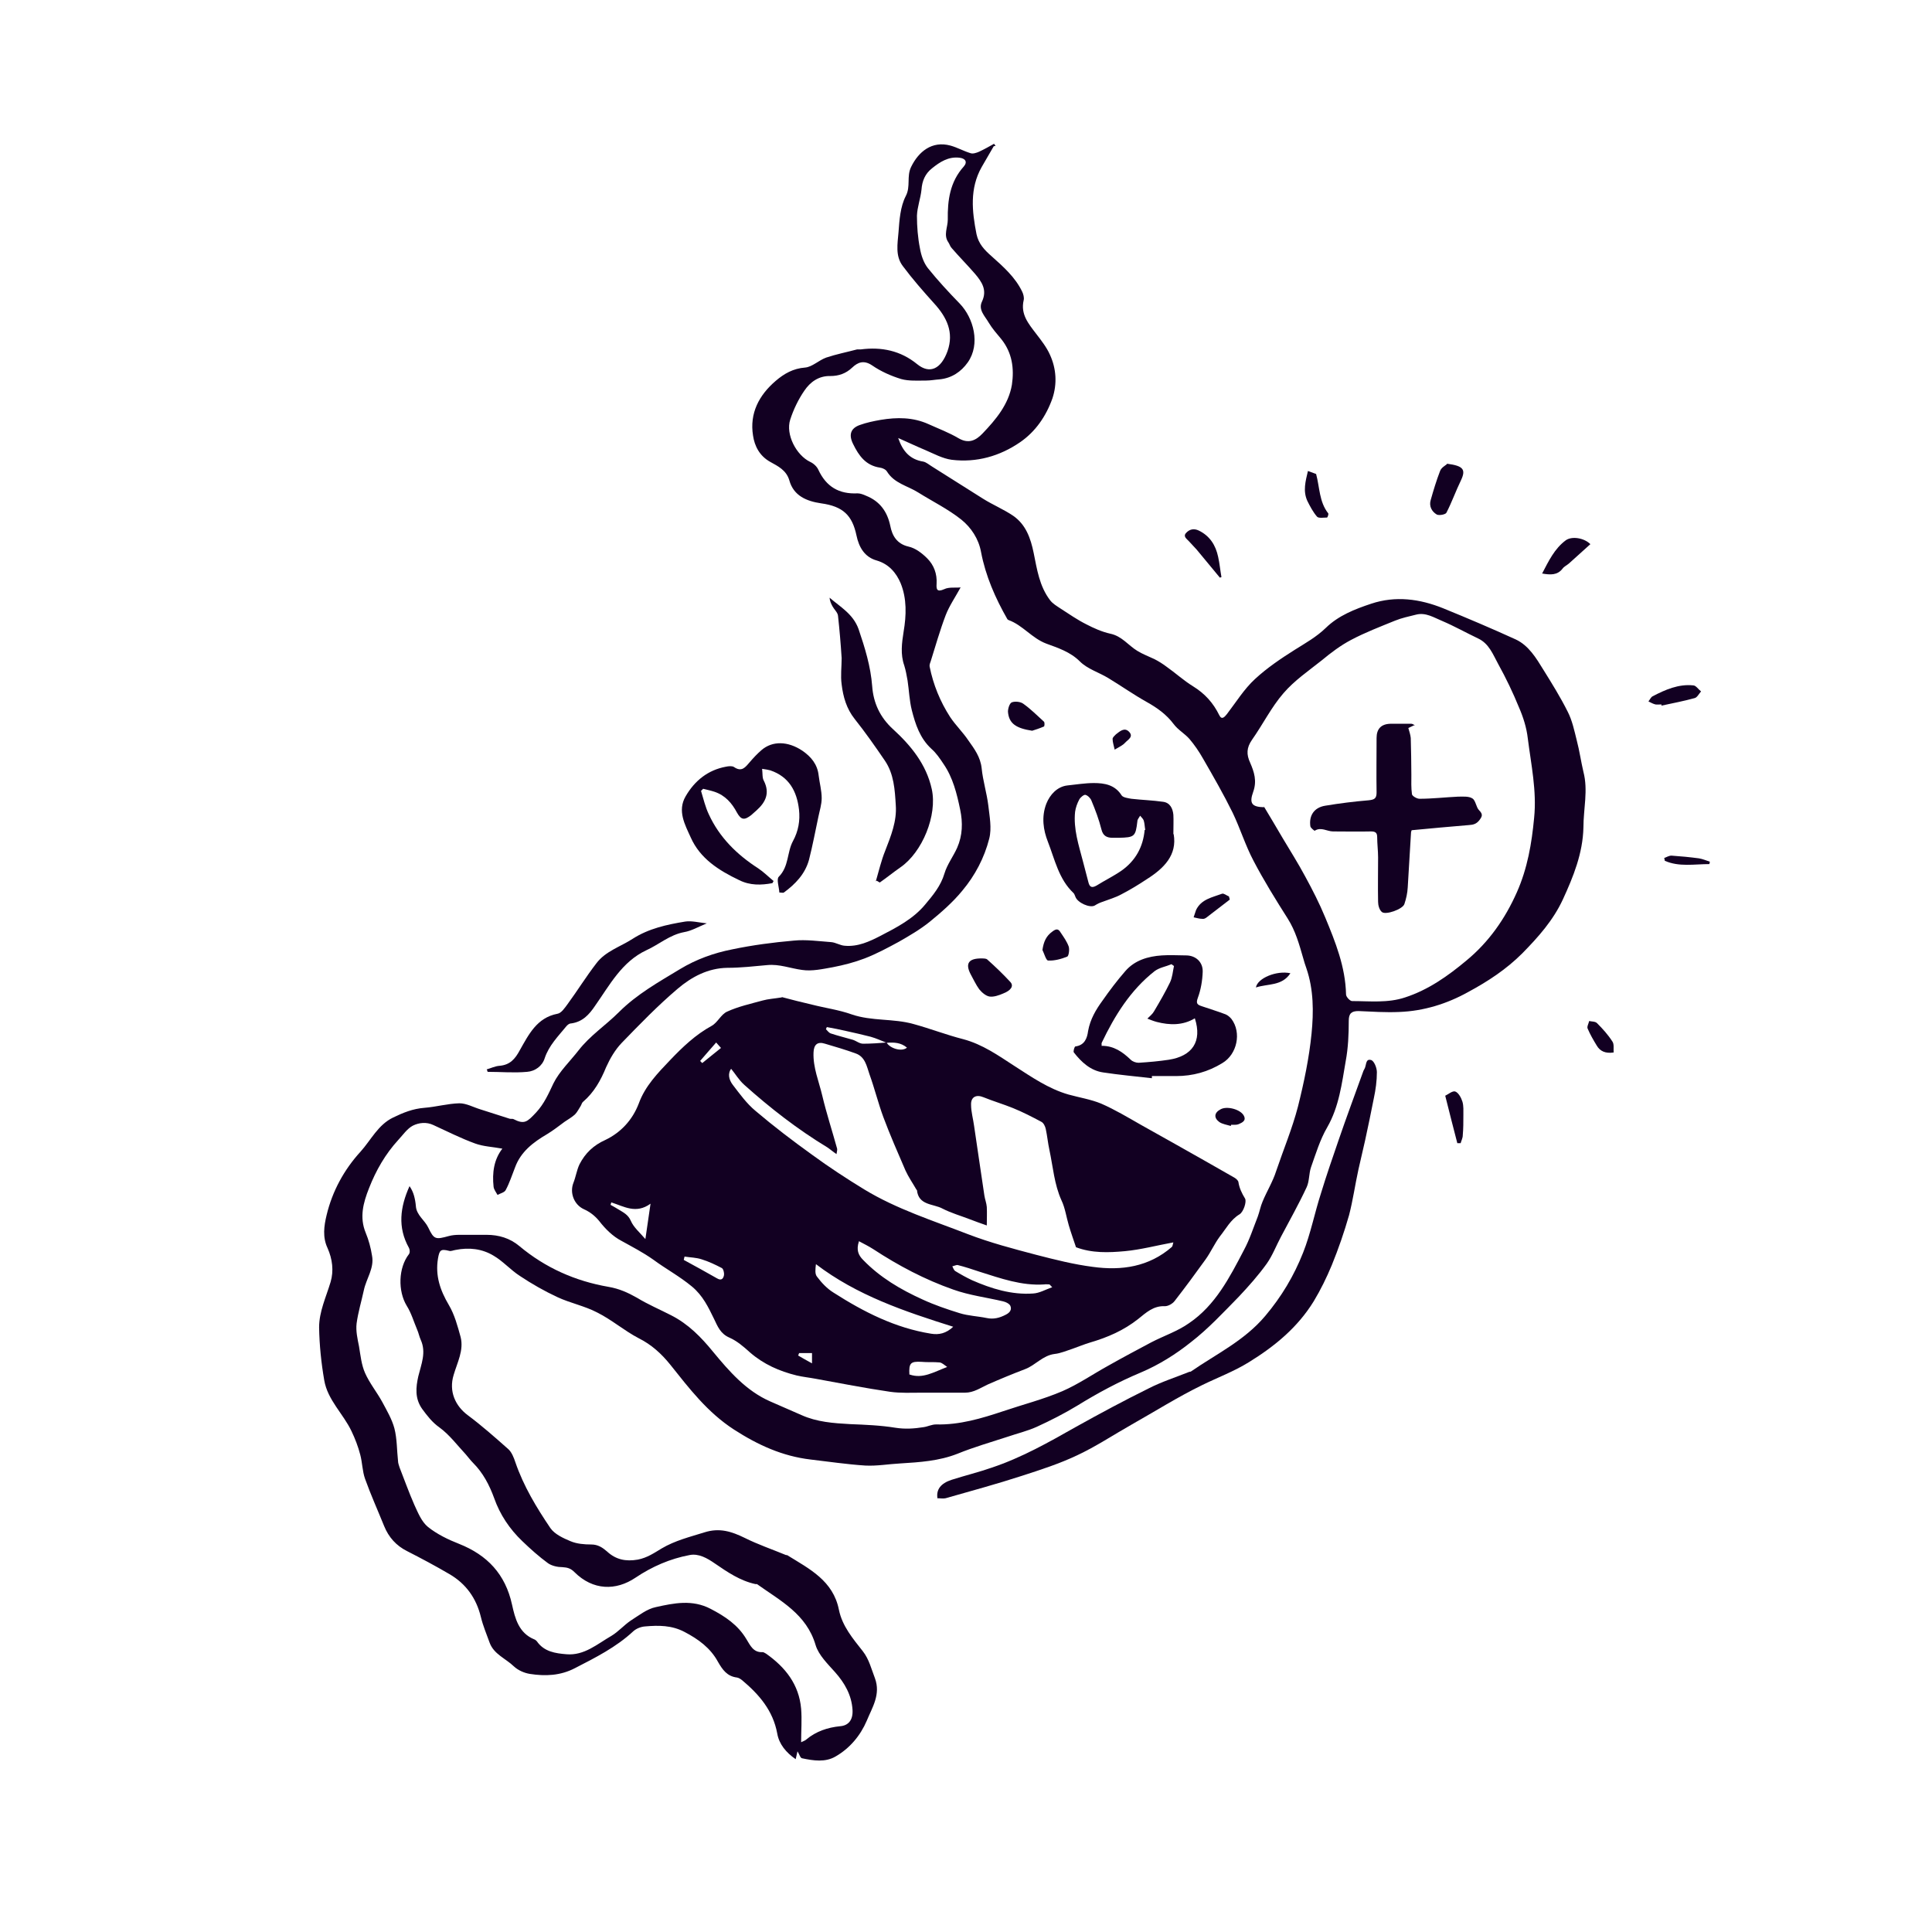 <svg xmlns="http://www.w3.org/2000/svg" fill="none" viewBox="0 0 250 250" height="250" width="250">
<path fill="#120022" d="M128.591 18.919C128.082 19.819 127.534 20.719 127.026 21.619C125.46 24.397 125.773 27.332 126.36 30.305C126.634 31.558 127.378 32.34 128.317 33.162C129.804 34.492 131.369 35.862 132.269 37.74C132.425 38.053 132.543 38.523 132.465 38.836C132.034 40.675 133.091 41.888 134.069 43.179C134.734 44.04 135.438 44.94 135.869 45.918C136.691 47.718 136.808 49.675 136.182 51.553C135.36 53.862 133.991 55.857 131.995 57.227C129.373 59.027 126.36 59.888 123.152 59.496C121.978 59.34 120.843 58.714 119.747 58.244C118.613 57.775 117.478 57.227 116.226 56.679C116.813 58.401 117.752 59.457 119.473 59.731C119.865 59.809 120.256 60.162 120.647 60.396C122.839 61.766 125.03 63.175 127.221 64.544C128.473 65.327 129.882 65.914 131.095 66.735C132.738 67.87 133.365 69.631 133.756 71.548C134.186 73.661 134.499 75.853 135.869 77.653C136.221 78.122 136.769 78.435 137.238 78.748C138.334 79.453 139.391 80.196 140.564 80.783C141.543 81.292 142.599 81.761 143.656 81.996C145.182 82.309 146.004 83.522 147.177 84.226C147.882 84.657 148.625 84.931 149.369 85.283C149.917 85.557 150.464 85.909 150.934 86.261C152.108 87.083 153.164 88.061 154.377 88.805C155.903 89.744 156.999 90.957 157.782 92.561C158.095 93.187 158.447 92.796 158.76 92.405C159.934 90.879 160.99 89.157 162.399 87.865C163.964 86.418 165.764 85.205 167.564 84.07C168.934 83.209 170.342 82.427 171.555 81.253C173.199 79.648 175.312 78.826 177.425 78.122C180.594 77.066 183.725 77.496 186.738 78.709C189.907 80 193.038 81.331 196.129 82.74C197.811 83.522 198.79 85.165 199.729 86.692C200.824 88.453 201.92 90.213 202.859 92.091C203.446 93.226 203.72 94.557 204.033 95.809C204.385 97.139 204.581 98.548 204.894 99.878C205.52 102.265 204.894 104.652 204.894 107.078C204.816 110.404 203.603 113.417 202.233 116.391C200.981 119.091 199.064 121.243 196.99 123.356C194.916 125.43 192.529 126.995 189.985 128.365C187.246 129.891 184.233 130.83 181.064 130.948C179.303 131.026 177.542 130.908 175.781 130.83C174.881 130.83 174.529 131.143 174.529 132.082C174.529 133.843 174.451 135.604 174.138 137.287C173.629 140.221 173.277 143.195 171.751 145.856C170.812 147.46 170.264 149.299 169.638 151.06C169.364 151.882 169.442 152.821 169.09 153.604C168.073 155.795 166.899 157.869 165.764 160.021C165.138 161.195 164.668 162.447 163.925 163.504C162.829 165.03 161.577 166.438 160.286 167.808C158.29 169.843 156.334 171.956 154.103 173.677C152.147 175.242 149.956 176.612 147.647 177.59C144.751 178.803 142.051 180.251 139.391 181.895C137.708 182.912 135.947 183.812 134.147 184.634C132.934 185.181 131.604 185.495 130.352 185.925C128.199 186.629 126.008 187.255 123.895 188.116C121.508 189.055 119.004 189.212 116.5 189.368C114.974 189.447 113.487 189.721 111.961 189.642C109.574 189.486 107.226 189.134 104.878 188.86C101.239 188.429 98.07 186.981 94.978 184.986C91.535 182.755 89.187 179.664 86.722 176.573C85.587 175.164 84.296 173.99 82.652 173.169C80.774 172.19 79.17 170.782 77.291 169.843C75.648 168.982 73.809 168.63 72.126 167.847C70.444 167.064 68.8 166.125 67.274 165.108C66.061 164.325 65.083 163.19 63.87 162.486C62.383 161.586 60.7 161.391 58.94 161.743C58.666 161.782 58.353 161.938 58.118 161.86C57.022 161.586 56.866 161.743 56.67 162.877C56.318 165.069 56.944 166.947 58.079 168.864C58.822 170.117 59.214 171.603 59.605 173.012C60.035 174.734 59.174 176.299 58.705 177.903C58.04 180.055 58.94 181.934 60.505 183.108C62.344 184.477 64.066 186.003 65.787 187.529C66.218 187.921 66.492 188.625 66.687 189.212C67.744 192.303 69.426 195.081 71.226 197.742C71.774 198.525 72.87 199.033 73.809 199.425C74.631 199.777 75.609 199.855 76.509 199.855C77.37 199.855 77.957 200.246 78.544 200.755C79.678 201.812 80.97 202.086 82.535 201.812C83.748 201.577 84.648 200.951 85.626 200.364C87.348 199.347 89.265 198.877 91.143 198.29C93.1 197.664 94.665 198.173 96.348 198.994C98.07 199.855 99.909 200.481 101.709 201.225C101.787 201.225 101.865 201.225 101.904 201.264C104.761 203.025 107.813 204.551 108.556 208.307C108.987 210.42 110.356 212.025 111.648 213.668C112.469 214.725 112.743 215.938 113.213 217.151C113.995 219.264 112.861 220.946 112.156 222.668C111.334 224.585 109.965 226.229 108.126 227.285C106.795 228.068 105.269 227.833 103.782 227.52C103.548 227.481 103.43 226.972 103.195 226.62C103.117 226.972 103.039 227.285 102.961 227.637C101.708 226.777 100.809 225.681 100.574 224.311C100.026 221.337 98.226 219.264 96.035 217.424C95.839 217.268 95.604 217.111 95.37 217.072C94.078 216.916 93.491 216.055 92.904 215.038C91.926 213.238 90.361 212.103 88.561 211.164C86.917 210.303 85.235 210.303 83.474 210.459C82.926 210.498 82.339 210.733 81.948 211.085C79.718 213.159 77.057 214.49 74.396 215.859C72.518 216.838 70.561 216.916 68.566 216.603C67.822 216.485 67.04 216.133 66.492 215.625C65.435 214.607 63.909 214.059 63.361 212.572C62.97 211.477 62.5 210.381 62.227 209.246C61.639 206.82 60.309 204.942 58.157 203.69C56.357 202.633 54.518 201.655 52.679 200.716C51.27 200.012 50.292 198.916 49.705 197.468C48.883 195.434 47.983 193.438 47.24 191.364C46.888 190.386 46.888 189.251 46.614 188.234C46.34 187.177 45.949 186.16 45.479 185.181C44.422 182.951 42.388 181.151 41.957 178.608C41.566 176.338 41.331 174.069 41.292 171.76C41.292 169.725 42.192 167.847 42.779 165.89C43.209 164.443 43.014 162.917 42.388 161.508C41.722 160.099 41.918 158.651 42.27 157.204C43.014 154.112 44.54 151.334 46.653 149.025C48.022 147.499 48.922 145.543 50.879 144.604C52.17 143.978 53.422 143.469 54.909 143.352C56.435 143.234 57.922 142.804 59.448 142.765C60.348 142.765 61.248 143.273 62.148 143.547C63.4 143.939 64.692 144.369 65.944 144.76C66.1 144.799 66.296 144.76 66.413 144.799C67.861 145.543 68.213 145.191 69.387 143.939C70.405 142.843 70.992 141.513 71.618 140.182C72.4 138.617 73.77 137.326 74.865 135.917C76.352 134 78.387 132.669 80.07 130.987C82.418 128.639 85.235 127.074 88.013 125.391C90.087 124.139 92.356 123.317 94.743 122.848C97.365 122.3 100.026 121.948 102.726 121.713C104.291 121.556 105.935 121.791 107.539 121.909C108.126 121.948 108.713 122.339 109.3 122.378C111.021 122.535 112.508 121.83 113.956 121.087C116.069 119.991 118.182 118.896 119.708 117.056C120.726 115.843 121.743 114.63 122.213 113.026C122.565 111.852 123.347 110.835 123.856 109.7C124.56 108.096 124.599 106.452 124.247 104.77C123.817 102.696 123.308 100.622 122.095 98.861C121.626 98.157 121.156 97.452 120.53 96.904C119.043 95.535 118.456 93.735 117.987 91.896C117.673 90.644 117.634 89.353 117.439 88.061C117.321 87.396 117.204 86.731 117.008 86.105C116.5 84.657 116.695 83.209 116.93 81.722C117.282 79.648 117.36 77.457 116.539 75.461C115.991 74.17 115.052 72.996 113.447 72.527C111.882 72.096 111.139 70.805 110.826 69.279C110.278 66.696 109.104 65.522 106.248 65.131C104.369 64.857 102.687 64.153 102.139 62.157C101.748 60.827 100.652 60.318 99.674 59.77C98.265 58.988 97.639 57.696 97.443 56.366C96.974 53.47 98.226 51.123 100.378 49.283C101.474 48.344 102.648 47.679 104.174 47.562C105.113 47.483 105.935 46.623 106.913 46.27C108.204 45.84 109.574 45.566 110.904 45.214C111.061 45.214 111.217 45.214 111.374 45.214C114.074 44.862 116.539 45.37 118.691 47.131C120.334 48.462 121.782 47.718 122.604 45.449C123.465 43.023 122.526 41.066 120.882 39.266C119.473 37.701 118.065 36.097 116.813 34.414C115.834 33.123 116.147 31.518 116.265 30.071C116.382 28.466 116.5 26.745 117.204 25.375C117.869 24.123 117.282 22.832 117.908 21.579C118.847 19.662 120.569 18.175 122.995 18.84C123.856 19.075 124.678 19.545 125.578 19.819C125.891 19.936 126.36 19.78 126.713 19.623C127.378 19.31 128.004 18.958 128.63 18.606C128.708 18.684 128.747 18.801 128.826 18.88L128.591 18.919ZM124.326 75.97C123.621 77.261 122.839 78.396 122.369 79.609C121.626 81.566 121.039 83.639 120.413 85.635C120.334 85.831 120.256 86.066 120.295 86.261C120.765 88.609 121.665 90.8 122.956 92.796C123.66 93.852 124.6 94.752 125.304 95.809C126.086 96.904 126.869 97.961 127.026 99.409C127.182 101.013 127.691 102.617 127.886 104.222C128.043 105.63 128.356 107.157 128.004 108.526C127.378 110.991 126.165 113.3 124.521 115.256C123.308 116.743 121.782 118.074 120.295 119.287C119.082 120.265 117.674 121.087 116.304 121.869C114.856 122.652 113.408 123.435 111.882 124.021C110.552 124.53 109.182 124.882 107.774 125.156C106.443 125.391 105.074 125.704 103.782 125.508C102.295 125.313 100.848 124.726 99.282 124.882C97.561 125.039 95.839 125.235 94.117 125.235C91.613 125.274 89.5 126.408 87.7 127.934C85.117 130.126 82.77 132.552 80.422 134.978C79.6 135.839 78.935 136.973 78.426 138.108C77.722 139.83 76.861 141.356 75.452 142.569C75.296 142.686 75.257 142.921 75.139 143.117C74.904 143.469 74.709 143.899 74.396 144.213C74.004 144.565 73.535 144.839 73.066 145.152C72.322 145.699 71.579 146.286 70.796 146.756C68.996 147.812 67.392 149.026 66.648 151.06C66.257 152.039 65.944 153.056 65.435 153.995C65.279 154.308 64.731 154.425 64.379 154.621C64.183 154.269 63.909 153.917 63.87 153.565C63.674 151.765 63.909 150.043 65.005 148.634C63.752 148.399 62.539 148.36 61.483 147.969C59.644 147.304 57.883 146.404 56.083 145.582C55.183 145.152 54.205 145.269 53.422 145.66C52.679 146.052 52.131 146.873 51.544 147.499C49.861 149.339 48.648 151.452 47.748 153.76C47.005 155.638 46.496 157.517 47.318 159.512C47.709 160.451 47.983 161.469 48.14 162.486C48.453 164.09 47.396 165.46 47.083 166.947C46.77 168.395 46.34 169.803 46.144 171.251C46.027 172.23 46.261 173.247 46.457 174.225C46.653 175.399 46.77 176.612 47.24 177.669C47.827 178.999 48.766 180.134 49.47 181.425C50.057 182.521 50.722 183.655 51.035 184.829C51.388 186.199 51.348 187.647 51.505 189.055C51.505 189.329 51.622 189.603 51.7 189.877C52.327 191.481 52.914 193.125 53.618 194.729C54.087 195.747 54.557 196.92 55.379 197.586C56.553 198.525 58.001 199.229 59.409 199.777C63.048 201.225 65.396 203.69 66.257 207.642C66.648 209.403 67.118 211.32 69.153 212.142C69.27 212.181 69.387 212.298 69.466 212.377C70.405 213.746 71.892 213.942 73.3 214.059C75.609 214.255 77.291 212.729 79.131 211.672C80.031 211.125 80.735 210.303 81.596 209.716C82.652 209.051 83.709 208.19 84.883 207.955C87.191 207.446 89.578 206.938 91.965 208.19C93.843 209.168 95.487 210.264 96.582 212.103C97.091 212.925 97.483 213.864 98.695 213.785C98.813 213.785 98.969 213.903 99.126 213.981C101.63 215.742 103.391 217.972 103.665 221.103C103.782 222.511 103.665 223.959 103.665 225.446C103.782 225.368 104.095 225.29 104.33 225.094C105.582 224.037 107.108 223.529 108.713 223.372C109.73 223.294 110.395 222.629 110.317 221.259C110.2 219.342 109.3 217.777 108.048 216.368C107.108 215.311 105.935 214.177 105.543 212.885C104.369 208.855 100.965 207.133 97.952 204.981C97.913 204.981 97.835 204.981 97.756 204.981C95.761 204.551 94.117 203.416 92.513 202.32C91.496 201.616 90.4 200.99 89.226 201.225C86.722 201.694 84.374 202.712 82.222 204.159C79.718 205.842 76.744 205.842 74.318 203.416C73.848 202.946 73.418 202.829 72.791 202.79C72.165 202.79 71.422 202.633 70.913 202.281C69.739 201.42 68.644 200.442 67.587 199.425C65.944 197.86 64.692 195.981 63.948 193.868C63.322 192.147 62.5 190.581 61.209 189.29C60.857 188.938 60.583 188.547 60.27 188.194C59.174 187.021 58.157 185.651 56.866 184.712C55.927 184.047 55.3 183.225 54.635 182.325C53.657 180.955 53.814 179.508 54.127 178.099C54.518 176.495 55.183 175.008 54.44 173.364C54.244 172.934 54.166 172.464 53.97 172.034C53.54 171.016 53.227 169.921 52.64 168.982C51.466 167.064 51.544 164.051 52.914 162.291C53.07 162.095 53.031 161.664 52.914 161.469C51.427 158.808 51.779 156.186 52.992 153.486C53.266 153.878 53.461 154.308 53.579 154.738C53.696 155.169 53.774 155.599 53.813 156.069C53.892 157.243 54.948 157.869 55.418 158.847C56.161 160.412 56.357 160.412 58.079 159.943C58.509 159.825 58.979 159.786 59.448 159.786C60.622 159.786 61.796 159.786 62.97 159.786C64.535 159.786 65.983 160.217 67.196 161.234C70.561 164.051 74.435 165.773 78.739 166.517C80.109 166.751 81.244 167.26 82.418 167.925C83.826 168.786 85.391 169.451 86.839 170.195C89.07 171.329 90.713 173.012 92.278 174.929C94.352 177.434 96.543 179.977 99.674 181.347C101.004 181.934 102.374 182.521 103.704 183.108C105.7 184.008 107.852 184.164 110.004 184.281C111.961 184.36 113.956 184.438 115.874 184.751C117.126 184.947 118.3 184.868 119.513 184.673C120.06 184.595 120.569 184.321 121.117 184.321C124.169 184.399 127.026 183.538 129.843 182.599C132.386 181.738 135.008 181.073 137.473 180.016C139.547 179.116 141.464 177.786 143.46 176.69C145.26 175.673 147.099 174.695 148.938 173.716C150.582 172.856 152.382 172.269 153.869 171.212C157.273 168.903 159.112 165.303 160.951 161.782C161.695 160.412 162.164 158.925 162.751 157.438C162.986 156.812 163.103 156.108 163.377 155.482C163.925 154.151 164.708 152.899 165.138 151.53C166.077 148.752 167.212 146.052 167.955 143.195C168.738 140.065 169.403 136.895 169.716 133.726C169.99 130.947 169.99 128.052 169.051 125.313C168.894 124.843 168.738 124.413 168.621 123.943C168.112 122.182 167.642 120.461 166.625 118.856C165.06 116.391 163.534 113.926 162.203 111.383C161.147 109.387 160.482 107.196 159.503 105.161C158.329 102.774 156.999 100.465 155.669 98.157C155.16 97.257 154.573 96.396 153.908 95.613C153.282 94.909 152.421 94.439 151.873 93.696C150.934 92.444 149.721 91.583 148.39 90.839C146.708 89.9 145.104 88.766 143.421 87.748C142.208 87.005 140.721 86.574 139.743 85.596C138.491 84.344 136.886 83.835 135.399 83.287C133.521 82.583 132.347 80.9 130.508 80.235C130.469 80.235 130.391 80.157 130.352 80.118C128.786 77.379 127.534 74.522 126.947 71.431C126.634 69.709 125.656 68.261 124.404 67.244C122.682 65.874 120.686 64.896 118.808 63.722C117.439 62.861 115.717 62.548 114.778 61.022C114.621 60.748 114.191 60.553 113.878 60.514C112.039 60.24 111.139 58.988 110.395 57.462C109.808 56.288 110.043 55.427 111.256 54.996C112.117 54.683 113.056 54.488 113.956 54.331C116.069 53.979 118.143 53.979 120.139 54.879C121.43 55.466 122.8 55.975 124.052 56.718C125.343 57.462 126.282 56.992 127.143 56.092C128.865 54.292 130.508 52.336 130.939 49.792C131.252 47.679 130.978 45.644 129.569 43.884C128.982 43.179 128.395 42.514 127.926 41.731C127.456 40.91 126.556 40.088 127.065 39.031C127.769 37.544 127.065 36.488 126.165 35.431C125.186 34.297 124.13 33.24 123.152 32.105C122.956 31.91 122.878 31.597 122.721 31.362C122.056 30.423 122.643 29.405 122.643 28.427C122.604 25.923 122.917 23.536 124.717 21.54C125.226 20.953 124.913 20.484 124.13 20.406C122.721 20.249 121.626 20.953 120.608 21.775C119.708 22.48 119.317 23.419 119.239 24.553C119.121 25.688 118.691 26.784 118.652 27.919C118.652 29.327 118.769 30.775 119.043 32.145C119.2 33.045 119.513 33.984 120.06 34.688C121.352 36.292 122.76 37.818 124.208 39.305C125.969 41.145 126.908 44.51 125.226 46.897C124.365 48.11 123.152 48.931 121.587 49.088C121 49.127 120.413 49.244 119.826 49.244C118.73 49.244 117.595 49.323 116.617 49.049C115.326 48.657 113.995 48.07 112.861 47.288C111.765 46.544 110.982 46.897 110.278 47.562C109.456 48.344 108.517 48.657 107.461 48.657C105.935 48.618 104.839 49.44 104.095 50.536C103.313 51.67 102.687 52.962 102.256 54.292C101.63 56.209 103.039 58.909 104.839 59.77C105.269 59.966 105.7 60.357 105.895 60.788C106.913 62.979 108.556 63.957 110.982 63.84C111.334 63.84 111.726 63.996 112.078 64.153C113.839 64.857 114.817 66.188 115.208 68.066C115.443 69.279 116.03 70.374 117.556 70.727C118.456 70.922 119.317 71.588 119.982 72.253C120.843 73.114 121.273 74.248 121.195 75.54C121.156 76.205 121.195 76.674 122.173 76.244C122.8 75.931 123.66 76.087 124.326 76.009V75.97ZM163.534 104.339C164.355 105.709 165.177 107.078 165.999 108.487C166.977 110.13 167.994 111.735 168.894 113.417C169.834 115.139 170.734 116.9 171.477 118.7C172.807 121.908 174.099 125.117 174.177 128.678C174.177 128.991 174.686 129.539 174.96 129.539C177.229 129.539 179.577 129.813 181.807 129.069C184.82 128.091 187.364 126.291 189.751 124.295C192.646 121.909 194.759 118.896 196.285 115.452C197.655 112.361 198.203 109.152 198.516 105.826C198.868 102.344 198.125 98.939 197.694 95.535C197.538 94.165 197.107 92.796 196.559 91.544C195.777 89.626 194.877 87.748 193.859 85.909C193.194 84.696 192.685 83.287 191.277 82.622C189.712 81.879 188.186 81.018 186.62 80.353C185.564 79.922 184.507 79.218 183.255 79.531C182.316 79.766 181.377 79.961 180.516 80.313C178.599 81.096 176.642 81.84 174.803 82.818C173.473 83.522 172.221 84.461 171.047 85.439C169.325 86.809 167.486 88.061 166.077 89.705C164.512 91.505 163.416 93.735 162.008 95.731C161.303 96.748 161.264 97.609 161.773 98.704C162.282 99.878 162.673 101.052 162.164 102.461C161.616 103.987 162.008 104.417 163.573 104.457L163.534 104.339Z"></path>
<path fill="#120022" d="M121.312 193.908C121.116 192.773 121.703 191.951 123.151 191.482C124.873 190.934 126.634 190.503 128.316 189.917C132.19 188.625 135.712 186.63 139.233 184.634C142.325 182.912 145.455 181.23 148.625 179.665C150.307 178.804 152.146 178.217 153.907 177.512C153.985 177.512 154.025 177.512 154.103 177.473C157.39 175.204 161.029 173.482 163.729 170.273C165.842 167.769 167.446 165.069 168.62 162.095C169.598 159.63 170.107 156.969 170.929 154.426C171.633 152.117 172.416 149.848 173.198 147.578C174.215 144.604 175.311 141.669 176.368 138.735C176.407 138.617 176.446 138.5 176.524 138.382C176.837 137.952 176.642 136.935 177.424 137.169C177.815 137.287 178.168 138.187 178.168 138.735C178.168 139.869 178.011 141.004 177.776 142.1C177.424 143.939 177.033 145.739 176.642 147.578C176.368 148.83 176.055 150.082 175.781 151.334C175.35 153.291 175.076 155.287 174.568 157.243C173.942 159.434 173.198 161.586 172.337 163.7C171.672 165.304 170.889 166.908 169.989 168.395C167.916 171.76 164.981 174.186 161.616 176.26C159.659 177.473 157.546 178.256 155.551 179.234C152.42 180.76 149.446 182.638 146.394 184.36C144.046 185.691 141.816 187.177 139.39 188.312C137.081 189.408 134.655 190.19 132.229 190.973C128.981 192.03 125.655 192.93 122.368 193.869C122.055 193.947 121.664 193.869 121.351 193.869L121.312 193.908Z"></path>
<path fill="#120022" d="M99.948 114.278C98.5 114.552 97.052 114.591 95.643 113.886C93.022 112.634 90.596 111.108 89.382 108.369C88.639 106.726 87.622 104.926 88.717 103.047C89.891 101.013 91.613 99.643 93.922 99.213C94.274 99.135 94.743 99.095 94.978 99.252C95.996 99.956 96.465 99.252 97.013 98.626C97.482 98.078 97.991 97.53 98.539 97.061C99.948 95.848 101.943 95.887 103.821 97.139C104.956 97.921 105.778 98.9 105.934 100.348C106.052 101.326 106.326 102.304 106.326 103.282C106.326 104.104 106.052 104.926 105.895 105.708C105.504 107.547 105.152 109.426 104.682 111.265C104.174 113.104 102.921 114.395 101.435 115.491C101.317 115.569 101.121 115.491 100.848 115.491C100.808 114.786 100.456 113.769 100.769 113.456C102.1 112.126 101.826 110.287 102.608 108.839C103.313 107.547 103.548 106.178 103.391 104.769C103.117 102.382 102.1 100.504 99.674 99.682C99.4 99.604 99.126 99.565 98.617 99.487C98.695 100.113 98.617 100.661 98.852 101.052C99.635 102.617 99.087 103.791 97.913 104.847C97.678 105.043 97.443 105.278 97.209 105.474C96.348 106.139 95.917 106.139 95.369 105.161C94.704 103.908 93.843 102.93 92.474 102.461C92.004 102.304 91.456 102.187 90.987 102.069C90.909 102.148 90.791 102.265 90.713 102.343C91.026 103.361 91.261 104.417 91.73 105.395C93.1 108.369 95.369 110.6 98.109 112.36C98.813 112.83 99.439 113.456 100.104 114.004C100.065 114.082 99.987 114.2 99.948 114.278Z"></path>
<path fill="#120022" d="M113.331 114.043C113.722 112.712 114.035 111.343 114.544 110.091C115.287 108.173 116.07 106.256 115.913 104.182C115.796 102.225 115.678 100.152 114.504 98.43C113.252 96.591 111.961 94.752 110.591 93.03C109.535 91.7 109.105 90.173 108.909 88.569C108.752 87.434 108.909 86.3 108.909 85.165C108.792 83.326 108.635 81.487 108.439 79.687C108.4 79.256 107.97 78.904 107.735 78.474C107.539 78.121 107.383 77.769 107.344 77.339C108.752 78.552 110.396 79.452 111.1 81.408C111.922 83.834 112.665 86.221 112.861 88.804C113.018 90.917 113.839 92.795 115.561 94.36C117.87 96.473 119.865 98.899 120.57 102.108C121.313 105.473 119.357 110.286 116.5 112.243C115.6 112.869 114.739 113.573 113.839 114.199C113.722 114.121 113.565 114.043 113.448 113.964L113.331 114.043Z"></path>
<path fill="#120022" d="M62.97 138.382C63.518 138.226 64.066 137.952 64.653 137.913C65.983 137.795 66.648 137.052 67.274 135.878C68.409 133.882 69.466 131.691 72.126 131.182C72.635 131.104 73.066 130.439 73.418 129.969C74.709 128.209 75.844 126.369 77.174 124.648C78.348 123.082 80.305 122.496 81.87 121.478C83.944 120.148 86.291 119.639 88.678 119.248C89.5 119.13 90.361 119.365 91.457 119.483C90.322 119.952 89.461 120.461 88.522 120.617C86.644 120.969 85.274 122.222 83.631 122.965C80.461 124.452 78.896 127.465 77.018 130.126C76.235 131.3 75.374 132.239 73.887 132.434C73.652 132.434 73.418 132.63 73.261 132.826C72.205 134.117 71.031 135.291 70.483 136.934C70.17 137.952 69.231 138.617 68.213 138.695C66.531 138.852 64.809 138.695 63.087 138.695C63.087 138.578 63.009 138.461 62.97 138.343V138.382Z"></path>
<path fill="#120022" d="M187.246 60.005C189.359 60.279 189.712 60.748 189.046 62.157C188.381 63.527 187.872 64.974 187.168 66.344C187.051 66.579 186.229 66.735 185.916 66.579C185.251 66.187 184.899 65.483 185.133 64.701C185.486 63.448 185.877 62.157 186.346 60.944C186.503 60.514 187.012 60.24 187.207 60.083L187.246 60.005Z"></path>
<path fill="#120022" d="M199.533 74.248C200.394 72.605 201.138 71.001 202.624 69.905C203.407 69.357 204.972 69.592 205.794 70.414C204.855 71.235 203.955 72.096 203.016 72.918C202.742 73.153 202.39 73.309 202.194 73.583C201.529 74.444 200.629 74.405 199.533 74.209V74.248Z"></path>
<path fill="#120022" d="M157.86 74.756C156.843 73.543 155.865 72.33 154.847 71.117C154.534 70.765 154.182 70.413 153.869 70.061C153.595 69.748 153.047 69.435 153.478 68.965C153.908 68.496 154.456 68.339 155.121 68.652C156.569 69.356 157.312 70.57 157.626 72.056C157.821 72.917 157.899 73.817 158.056 74.678L157.821 74.756H157.86Z"></path>
<path fill="#120022" d="M214.989 91.153C214.715 91.153 214.441 91.192 214.207 91.153C213.894 91.075 213.62 90.918 213.307 90.762C213.502 90.527 213.62 90.214 213.854 90.097C215.498 89.236 217.22 88.492 219.098 88.688C219.45 88.688 219.763 89.197 220.115 89.47C219.841 89.784 219.607 90.253 219.294 90.331C217.885 90.723 216.437 90.996 214.989 91.309C214.989 91.27 214.989 91.192 214.989 91.153Z"></path>
<path fill="#120022" d="M169.247 60.944C169.677 61.101 169.991 61.218 170.304 61.336C170.773 63.057 170.695 64.936 171.869 66.422C171.947 66.501 171.79 66.97 171.712 66.97C171.282 66.97 170.617 67.088 170.421 66.853C169.912 66.266 169.521 65.522 169.169 64.818C168.582 63.527 168.934 62.275 169.247 60.944Z"></path>
<path fill="#120022" d="M188.577 147.929C188.068 145.973 187.56 143.977 187.012 141.786C187.364 141.629 187.951 141.121 188.303 141.238C188.733 141.395 189.086 142.06 189.242 142.569C189.399 143.116 189.36 143.742 189.36 144.29C189.36 145.151 189.36 146.051 189.281 146.912C189.281 147.264 189.086 147.616 189.007 147.929C188.89 147.929 188.733 147.929 188.616 147.929H188.577Z"></path>
<path fill="#120022" d="M208.807 136.191C207.75 136.347 207.046 136.034 206.615 135.291C206.185 134.586 205.754 133.843 205.441 133.099C205.324 132.865 205.559 132.473 205.637 132.121C205.989 132.199 206.42 132.16 206.654 132.395C207.398 133.138 208.102 133.921 208.65 134.782C208.885 135.134 208.767 135.682 208.807 136.191Z"></path>
<path fill="#120022" d="M221.172 111.813C219.255 111.813 217.259 112.205 215.42 111.383C215.42 111.265 215.381 111.148 215.342 111.031C215.655 110.913 215.968 110.718 216.281 110.718C217.455 110.796 218.668 110.913 219.842 111.07C220.311 111.148 220.781 111.344 221.25 111.5C221.25 111.618 221.211 111.735 221.172 111.852V111.813Z"></path>
<path fill="#120022" d="M101.2 129.03C102.374 129.343 103.744 129.695 105.113 130.009C106.796 130.439 108.557 130.674 110.2 131.261C112.822 132.161 115.6 131.769 118.222 132.513C120.374 133.1 122.487 133.922 124.639 134.469C127.143 135.135 129.178 136.582 131.291 137.952C133.482 139.361 135.674 140.887 138.256 141.63C139.665 142.021 141.152 142.256 142.482 142.804C144.282 143.587 145.965 144.604 147.686 145.582C150.425 147.108 153.125 148.634 155.825 150.16C157.117 150.904 158.447 151.647 159.738 152.391C159.934 152.508 160.208 152.743 160.247 152.939C160.364 153.721 160.678 154.386 161.108 155.091C161.343 155.482 160.912 156.812 160.404 157.126C159.23 157.83 158.643 159.004 157.86 159.982C157.156 160.921 156.686 162.017 155.982 162.995C154.691 164.795 153.36 166.595 151.991 168.356C151.717 168.708 151.169 169.021 150.739 169.021C149.252 168.943 148.273 169.882 147.295 170.664C145.417 172.151 143.343 173.051 141.073 173.717C140.291 173.951 139.547 174.264 138.765 174.538C138.021 174.773 137.239 175.125 136.456 175.204C134.93 175.399 133.991 176.651 132.661 177.16C131.017 177.786 129.413 178.451 127.808 179.156C126.869 179.586 126.008 180.212 124.874 180.212C123.035 180.212 121.195 180.212 119.356 180.212C117.948 180.212 116.539 180.29 115.169 180.095C111.961 179.625 108.752 178.999 105.544 178.412C104.722 178.256 103.9 178.177 103.078 177.982C100.848 177.434 98.813 176.534 97.052 175.008C96.231 174.264 95.37 173.521 94.391 173.09C93.218 172.582 92.865 171.643 92.396 170.664C91.652 169.138 90.948 167.651 89.539 166.478C87.935 165.147 86.174 164.208 84.531 162.995C83.2 162.056 81.831 161.352 80.422 160.569C79.287 159.982 78.309 159.004 77.526 157.986C76.94 157.282 76.314 156.812 75.531 156.46C74.279 155.873 73.692 154.347 74.201 153.056C74.513 152.273 74.631 151.413 74.983 150.669C75.727 149.221 76.783 148.204 78.348 147.5C80.305 146.56 81.831 144.956 82.653 142.804C83.474 140.534 85.118 138.852 86.722 137.169C88.326 135.487 90.009 133.882 92.083 132.748C92.865 132.317 93.296 131.261 94.079 130.909C95.526 130.243 97.131 129.891 98.696 129.461C99.4 129.265 100.144 129.226 101.122 129.069L101.2 129.03ZM114.739 134.939C115.248 135.721 116.735 136.113 117.361 135.565C116.578 134.9 115.678 134.861 114.739 134.939C114.035 134.665 113.37 134.352 112.665 134.156C111.609 133.882 110.552 133.648 109.496 133.413C108.674 133.217 107.852 133.061 106.991 132.904L106.874 133.178C107.07 133.374 107.265 133.648 107.5 133.726C108.439 134.039 109.417 134.274 110.357 134.548C110.826 134.704 111.217 135.056 111.687 135.056C112.704 135.056 113.761 134.978 114.778 134.9L114.739 134.939ZM94.665 138.226C94.118 138.891 94.313 139.713 94.822 140.378C95.722 141.552 96.622 142.804 97.757 143.743C100.104 145.739 102.57 147.617 105.074 149.417C107.265 151.021 109.535 152.508 111.843 153.917C116.03 156.46 120.726 157.947 125.265 159.708C128.121 160.804 131.095 161.586 134.069 162.369C136.495 162.995 138.96 163.621 141.426 163.934C145.143 164.443 148.665 163.934 151.639 161.352C151.756 161.234 151.756 160.96 151.834 160.765C149.682 161.156 147.647 161.704 145.573 161.899C143.46 162.095 141.308 162.173 139.234 161.391C138.921 160.452 138.569 159.473 138.295 158.534C137.982 157.478 137.826 156.304 137.356 155.326C136.417 153.252 136.26 150.982 135.791 148.791C135.595 147.891 135.517 146.991 135.321 146.091C135.243 145.739 135.047 145.308 134.734 145.152C133.561 144.526 132.347 143.9 131.095 143.391C129.843 142.882 128.513 142.491 127.261 141.982C126.322 141.591 125.617 141.943 125.656 142.96C125.656 143.86 125.93 144.8 126.048 145.7C126.478 148.713 126.948 151.726 127.378 154.699C127.456 155.208 127.652 155.678 127.691 156.186C127.73 156.969 127.691 157.752 127.691 158.573C126.908 158.299 126.243 158.065 125.539 157.791C124.326 157.321 123.074 156.969 121.939 156.382C120.765 155.756 118.848 155.991 118.652 153.995C118.652 153.995 118.613 153.995 118.574 153.917C118.104 153.095 117.556 152.313 117.165 151.452C116.187 149.182 115.169 146.873 114.309 144.565C113.643 142.765 113.174 140.847 112.509 139.008C112.156 137.991 111.961 136.739 110.709 136.308C109.417 135.839 108.087 135.448 106.757 135.056C105.778 134.743 105.309 135.174 105.27 136.191C105.191 138.148 105.974 139.947 106.404 141.787C106.952 144.095 107.696 146.365 108.322 148.634C108.361 148.83 108.283 149.026 108.243 149.339C107.774 149.026 107.422 148.713 107.07 148.478C103.196 146.13 99.674 143.391 96.309 140.378C95.605 139.752 95.135 138.93 94.548 138.226H94.665ZM111.139 160.647C110.787 161.743 111.061 162.408 111.687 163.034C113.878 165.304 116.539 166.869 119.395 168.16C120.922 168.864 122.526 169.412 124.169 169.921C125.304 170.273 126.517 170.312 127.652 170.547C128.552 170.743 129.334 170.547 130.156 170.117C130.704 169.843 130.939 169.451 130.743 168.982C130.626 168.708 130.156 168.473 129.804 168.395C127.652 167.886 125.422 167.612 123.348 166.869C119.669 165.578 116.265 163.778 112.978 161.625C112.43 161.273 111.804 160.96 111.139 160.608V160.647ZM123.348 171.682C117.009 169.686 110.865 167.612 105.583 163.582C105.504 164.247 105.426 164.873 105.739 165.225C106.326 166.008 107.03 166.751 107.852 167.26C111.765 169.764 115.835 171.838 120.491 172.582C121.469 172.738 122.409 172.582 123.387 171.643L123.348 171.682ZM136.143 166.556C135.869 166.282 135.83 166.204 135.791 166.204C135.556 166.204 135.321 166.165 135.126 166.204C132.191 166.399 129.491 165.421 126.752 164.56C125.813 164.247 124.874 163.934 123.935 163.699C123.739 163.66 123.465 163.817 123.23 163.856C123.348 164.091 123.426 164.365 123.622 164.482C124.326 164.912 125.03 165.304 125.774 165.656C128.278 166.751 130.9 167.573 133.678 167.378C134.5 167.338 135.282 166.869 136.182 166.556H136.143ZM79.092 155.599C79.092 155.717 79.013 155.795 79.013 155.912C79.366 156.108 79.718 156.304 80.031 156.499C80.657 156.891 81.283 157.165 81.635 157.986C81.987 158.808 82.77 159.473 83.513 160.334C83.748 158.691 83.944 157.399 84.179 155.756C82.3 157.126 80.735 156.108 79.131 155.599H79.092ZM117.713 177.864C119.396 178.451 120.804 177.551 122.565 176.886C122.174 176.612 121.9 176.338 121.587 176.299C120.804 176.221 120.022 176.299 119.239 176.221C117.83 176.143 117.596 176.377 117.674 177.864H117.713ZM88.561 162.643C88.561 162.76 88.483 162.917 88.483 163.034C89.931 163.817 91.339 164.599 92.787 165.421C93.374 165.773 93.609 165.421 93.687 164.991C93.726 164.717 93.609 164.208 93.413 164.091C92.592 163.66 91.692 163.23 90.792 162.956C90.087 162.721 89.344 162.721 88.6 162.604L88.561 162.643ZM92.67 134.9C91.926 135.761 91.261 136.504 90.596 137.287C90.674 137.365 90.792 137.482 90.87 137.561C91.653 136.935 92.435 136.308 93.296 135.604C93.1 135.369 92.905 135.174 92.67 134.9ZM105.074 175.086H103.391C103.391 175.203 103.313 175.282 103.274 175.399C103.822 175.712 104.331 176.025 105.074 176.417V175.086Z"></path>
<path fill="#120022" d="M149.016 139.517C146.943 139.282 144.83 139.087 142.756 138.774C141.112 138.539 139.938 137.443 138.96 136.191C138.843 136.074 139.038 135.409 139.156 135.409C140.369 135.252 140.682 134.313 140.799 133.413C141.073 131.887 141.817 130.635 142.677 129.461C143.577 128.17 144.556 126.878 145.612 125.665C146.825 124.257 148.547 123.748 150.347 123.63C151.403 123.552 152.421 123.63 153.477 123.63C154.729 123.63 155.669 124.491 155.629 125.744C155.59 126.878 155.395 128.052 155.003 129.109C154.729 129.852 154.925 130.009 155.512 130.204C156.529 130.556 157.586 130.87 158.603 131.261C158.877 131.378 159.151 131.613 159.347 131.848C160.677 133.609 160.09 136.426 158.173 137.561C156.334 138.696 154.338 139.243 152.186 139.243C151.129 139.243 150.112 139.243 149.056 139.243C149.056 139.322 149.056 139.439 149.056 139.517H149.016ZM142.599 135.33C144.125 135.33 145.26 136.113 146.316 137.13C146.551 137.365 146.982 137.522 147.334 137.522C148.625 137.443 149.956 137.326 151.247 137.13C154.26 136.661 155.59 134.783 154.612 131.77C153.047 132.709 151.364 132.669 149.682 132.239C149.251 132.122 148.86 131.965 148.469 131.809C148.782 131.496 149.134 131.222 149.329 130.87C150.073 129.617 150.777 128.404 151.403 127.113C151.716 126.448 151.756 125.704 151.912 125C151.795 124.922 151.677 124.844 151.599 124.765C150.856 125.078 150.034 125.196 149.408 125.665C146.277 128.13 144.243 131.417 142.56 134.939C142.521 135.056 142.56 135.174 142.56 135.369L142.599 135.33Z"></path>
<path fill="#120022" d="M151.873 107.939C152.343 110.639 150.621 112.361 148.391 113.769C147.334 114.474 146.238 115.139 145.104 115.726C144.321 116.156 143.46 116.391 142.639 116.704C142.286 116.821 141.973 116.978 141.66 117.174C141.034 117.526 139.43 116.822 139.156 116.039C139.078 115.882 139.039 115.687 138.921 115.569C137.004 113.769 136.495 111.226 135.595 108.917C135.008 107.43 134.734 105.709 135.399 103.987C135.869 102.813 136.808 101.796 138.099 101.639C139.234 101.522 140.408 101.326 141.543 101.326C142.952 101.326 144.282 101.561 145.143 102.93C145.338 103.204 145.965 103.283 146.395 103.361C147.765 103.517 149.134 103.556 150.504 103.752C151.404 103.87 151.756 104.613 151.834 105.435C151.873 106.178 151.834 106.922 151.834 107.939H151.873ZM148.195 107.391C148.117 106.961 148.117 106.569 147.999 106.178C147.921 105.943 147.686 105.748 147.53 105.552C147.412 105.787 147.178 106.022 147.178 106.256C146.943 108.252 146.825 108.369 144.752 108.409C144.478 108.409 144.243 108.409 143.969 108.409C143.186 108.409 142.717 108.135 142.521 107.313C142.208 106.061 141.739 104.809 141.23 103.596C141.112 103.283 140.76 102.93 140.447 102.852C140.252 102.813 139.821 103.165 139.665 103.439C139.391 103.948 139.195 104.496 139.117 105.043C138.882 107.274 139.586 109.348 140.134 111.461C140.369 112.361 140.604 113.261 140.839 114.161C140.995 114.787 141.269 114.943 141.895 114.591C142.952 113.926 144.086 113.378 145.104 112.674C146.943 111.382 147.921 109.582 148.117 107.391H148.195Z"></path>
<path fill="#120022" d="M127.143 124.022C127.221 124.022 127.573 124.022 127.73 124.139C128.786 125.079 129.804 126.057 130.743 127.074C131.212 127.583 130.821 128.17 129.804 128.561C129.256 128.796 128.591 129.031 128.043 128.952C127.573 128.874 127.065 128.444 126.712 128.013C126.282 127.426 125.969 126.722 125.617 126.096C124.873 124.687 125.304 123.983 127.104 124.022H127.143Z"></path>
<path fill="#120022" d="M133.56 94.557C131.526 94.244 130.547 93.657 130.43 92.091C130.43 91.7 130.626 90.996 130.939 90.878C131.369 90.722 132.073 90.8 132.426 91.074C133.365 91.739 134.226 92.6 135.086 93.383C135.204 93.5 135.165 93.97 135.086 94.009C134.539 94.244 133.952 94.439 133.56 94.557Z"></path>
<path fill="#120022" d="M134.891 122.925C135.047 121.869 135.36 121.125 136.182 120.538C136.691 120.147 136.965 120.186 137.238 120.656C137.63 121.243 138.06 121.83 138.295 122.495C138.412 122.886 138.295 123.708 138.099 123.786C137.317 124.099 136.456 124.334 135.634 124.295C135.36 124.295 135.125 123.395 134.891 122.925Z"></path>
<path fill="#120022" d="M159.151 116.392C158.133 117.174 157.116 117.957 156.099 118.739C155.942 118.857 155.746 118.935 155.551 118.896C155.199 118.896 154.846 118.779 154.455 118.7C154.572 118.387 154.651 118.074 154.768 117.761C155.433 116.352 156.881 116.118 158.133 115.648C158.368 115.57 158.72 115.883 159.033 116C159.033 116.118 159.111 116.235 159.111 116.352L159.151 116.392Z"></path>
<path fill="#120022" d="M159.269 145.699C158.76 145.543 158.173 145.464 157.782 145.191C157.038 144.643 157.116 143.978 157.938 143.547C158.76 143.078 160.521 143.547 160.951 144.369C161.303 145.034 160.716 145.269 160.286 145.464C160.012 145.582 159.66 145.543 159.308 145.543C159.308 145.582 159.308 145.621 159.269 145.66V145.699Z"></path>
<path fill="#120022" d="M166.977 125.939C165.882 127.621 164.043 127.269 162.516 127.778C162.712 126.565 165.216 125.547 166.977 125.939Z"></path>
<path fill="#120022" d="M144.243 97.021C144.125 96.473 143.969 96.043 143.969 95.612C143.969 95.417 144.243 95.182 144.399 95.025C144.908 94.634 145.495 94.086 146.082 94.673C146.747 95.338 145.925 95.73 145.573 96.121C145.299 96.434 144.869 96.63 144.204 97.021H144.243Z"></path>
<path fill="#120022" d="M182.981 93.852C182.629 94.008 182.433 94.126 182.238 94.204C182.355 94.635 182.512 95.065 182.551 95.495C182.59 97.1 182.629 98.665 182.629 100.269C182.629 101.091 182.59 101.952 182.707 102.774C182.746 103.008 183.333 103.361 183.686 103.361C185.329 103.361 187.012 103.165 188.655 103.087C189.281 103.087 190.064 103.008 190.533 103.321C190.964 103.595 191.003 104.456 191.394 104.847C191.942 105.395 191.785 105.669 191.394 106.178C191.003 106.647 190.612 106.726 190.064 106.765C187.638 106.96 185.173 107.195 182.668 107.43C182.668 107.43 182.629 107.547 182.59 107.665C182.433 110.052 182.316 112.439 182.16 114.826C182.12 115.569 181.964 116.273 181.729 116.978C181.533 117.643 179.264 118.465 178.794 117.995C178.481 117.721 178.325 117.134 178.325 116.704C178.286 114.786 178.325 112.869 178.325 110.952C178.325 110.091 178.207 109.191 178.207 108.33C178.207 107.743 177.973 107.587 177.386 107.587C175.742 107.626 174.138 107.587 172.494 107.587C171.712 107.587 170.929 106.96 170.108 107.508C170.108 107.508 169.599 107.156 169.56 106.921C169.364 105.552 170.029 104.495 171.477 104.26C173.355 103.947 175.234 103.713 177.112 103.556C177.855 103.478 178.129 103.321 178.129 102.539C178.09 100.191 178.129 97.843 178.129 95.495C178.129 94.322 178.716 93.695 179.89 93.656C180.79 93.656 181.729 93.656 182.629 93.656C182.746 93.656 182.864 93.735 183.099 93.852H182.981Z"></path>
</svg>
